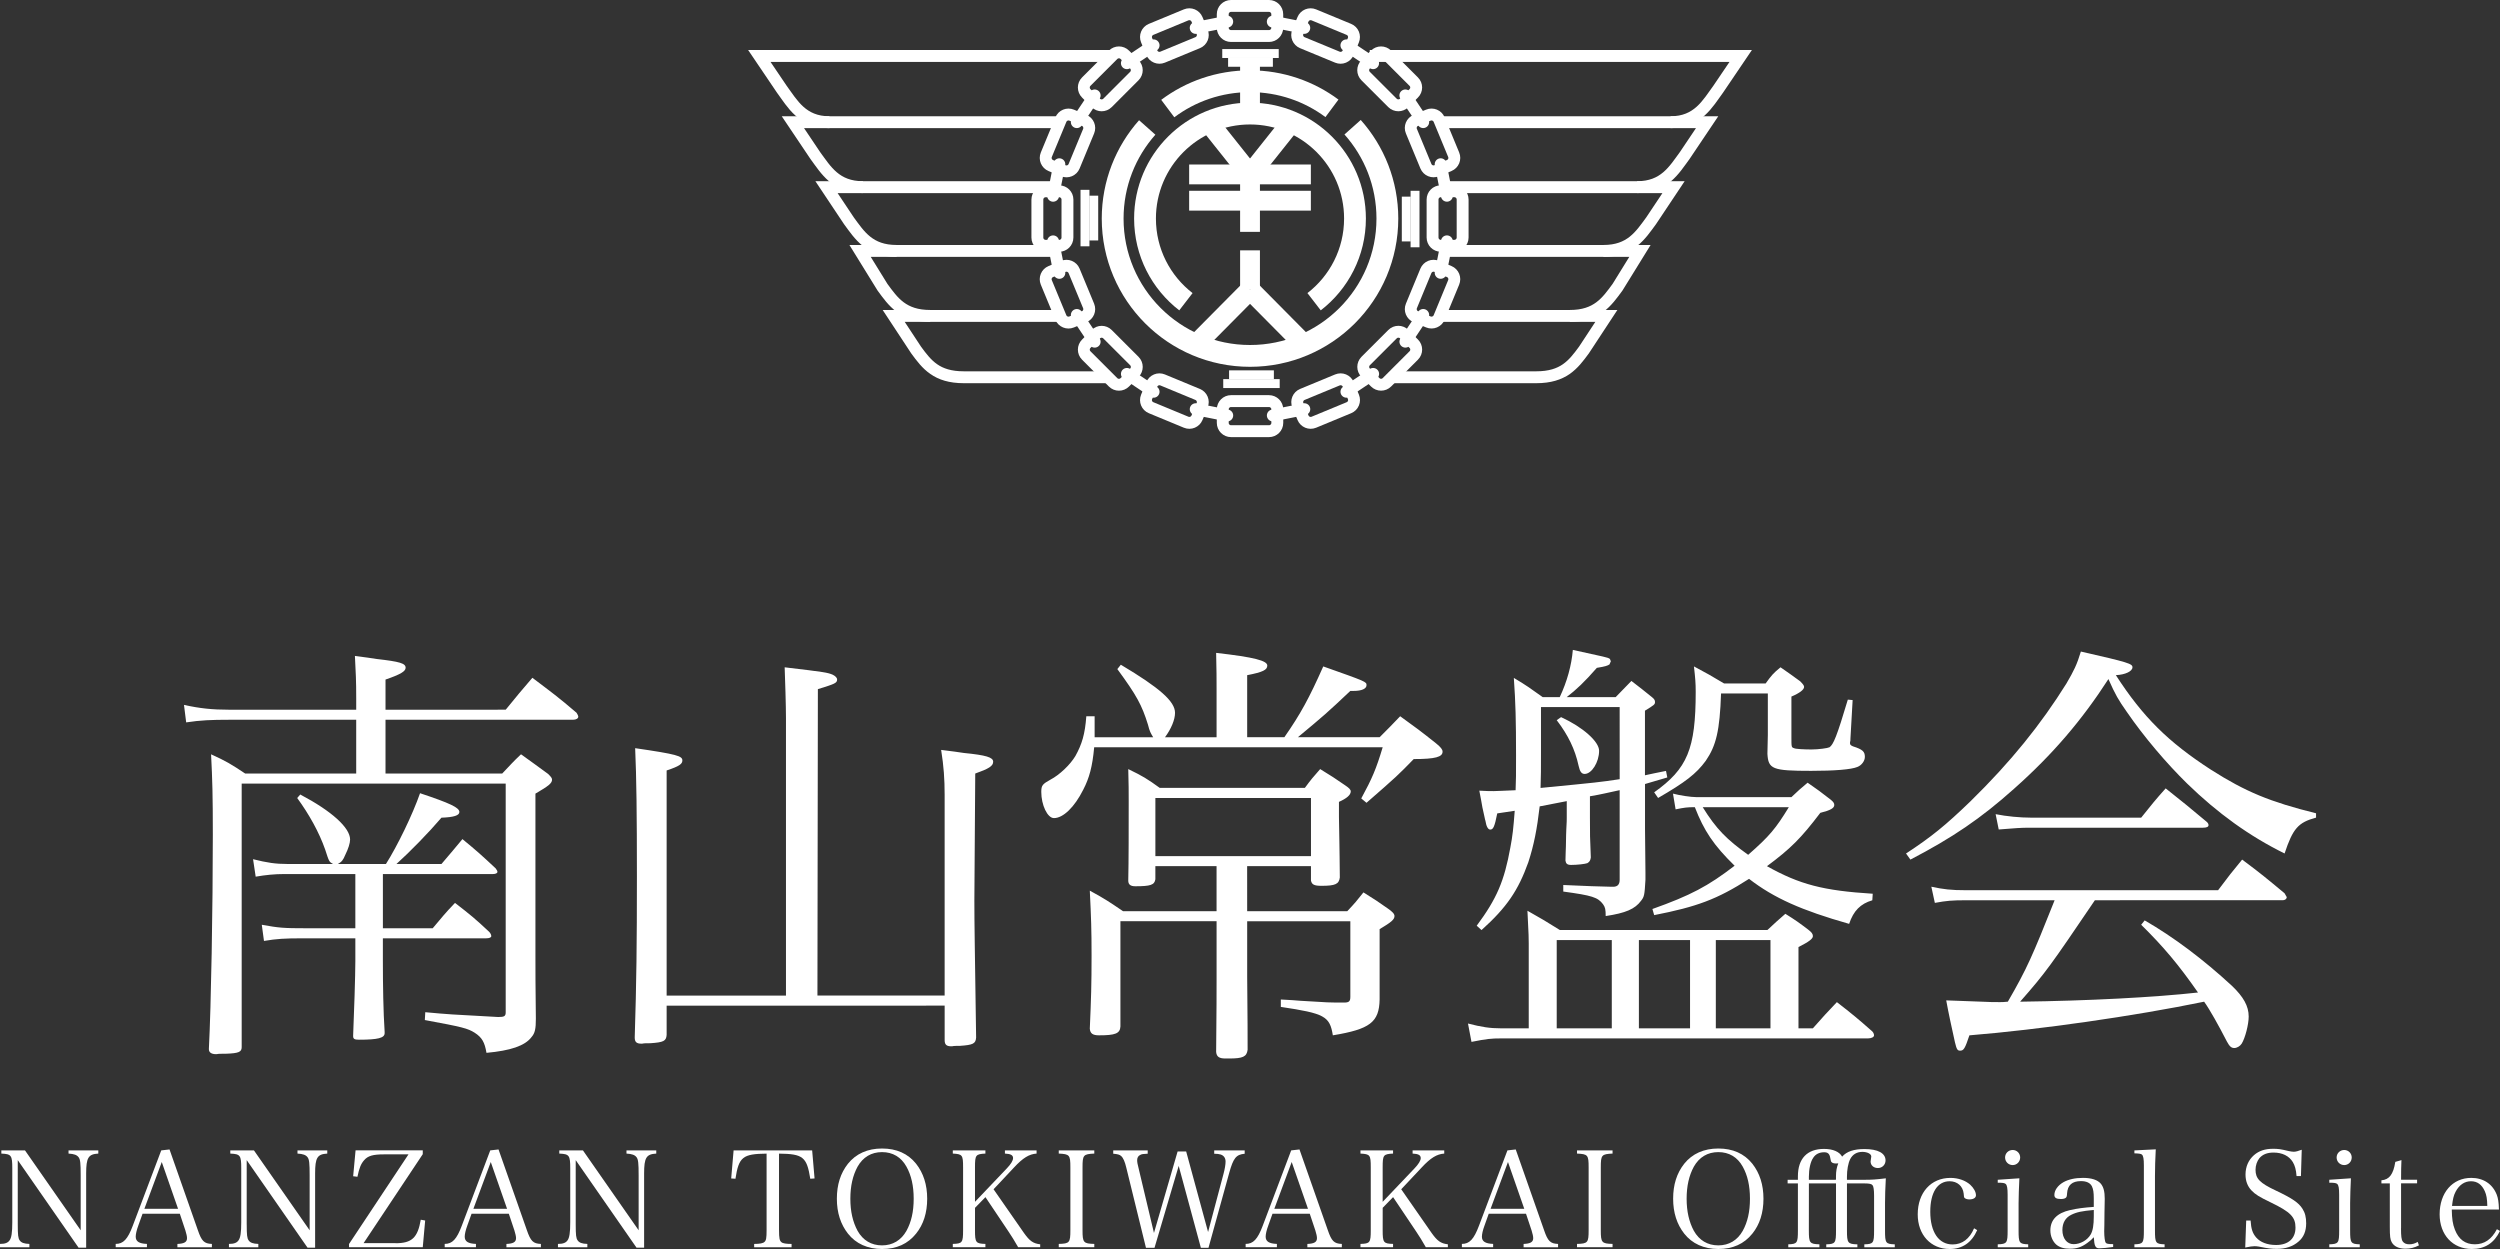 <?xml version="1.0" encoding="utf-8"?>
<!-- Generator: Adobe Illustrator 16.0.0, SVG Export Plug-In . SVG Version: 6.00 Build 0)  -->
<!DOCTYPE svg PUBLIC "-//W3C//DTD SVG 1.1//EN" "http://www.w3.org/Graphics/SVG/1.1/DTD/svg11.dtd">
<svg version="1.1" id="レイヤー_1" xmlns="http://www.w3.org/2000/svg" xmlns:xlink="http://www.w3.org/1999/xlink" x="0px"
	 y="0px" width="205.869px" height="102.852px" viewBox="307.194 158.833 205.869 102.852"
	 enable-background="new 307.194 158.833 205.869 102.852" xml:space="preserve">
<rect x="307.194" y="158.833" width="205.869" height="102.852" fill="#333333" stroke="none"/>
<g enable-background="new    ">
	<path fill="#FFFFFF" d="M348.838,217.275c0.972-1.188,1.26-1.548,2.196-2.628c1.619,1.225,2.124,1.584,3.636,2.88
		c0.072,0.108,0.144,0.252,0.144,0.324c0,0.144-0.18,0.252-0.432,0.252h-15.442v4.428h9.611c0.684-0.721,0.864-0.937,1.547-1.584
		c1.008,0.72,1.296,0.936,2.232,1.619c0.216,0.217,0.323,0.324,0.323,0.469c0,0.287-0.252,0.504-1.367,1.151v13.246
		c0,1.044,0,2.808,0.035,5.292c0,0.826-0.071,1.188-0.359,1.512c-0.54,0.72-1.729,1.115-3.708,1.296
		c-0.145-0.864-0.36-1.26-0.972-1.656c-0.576-0.358-0.973-0.468-4.104-1.044l0.036-0.646c1.979,0.18,1.979,0.18,6.011,0.396
		c0.504,0,0.612-0.071,0.612-0.396v-18.826h-21.741v21.706c0,0.396-0.252,0.504-1.296,0.539c-0.396,0-0.648,0-0.756,0.036
		c-0.036,0-0.072,0-0.072,0c-0.36,0-0.576-0.145-0.576-0.396c0,0,0-0.036,0-0.072c0.181-3.455,0.324-11.626,0.324-17.602
		c0-3.239-0.036-4.5-0.144-6.623c1.26,0.576,1.619,0.792,2.808,1.584h9.143v-4.428h-10.475c-1.439,0-2.339,0.036-3.527,0.216
		l-0.18-1.439c1.296,0.288,2.34,0.396,3.708,0.396h10.475v-0.937c0-1.512-0.035-2.052-0.107-3.491
		c0.792,0.107,1.404,0.181,1.8,0.252c1.908,0.217,2.376,0.359,2.376,0.721c0,0.287-0.396,0.54-1.656,0.972v2.483L348.838,217.275
		L348.838,217.275z M338.722,235.273h4.104c0.792-0.938,1.008-1.225,1.836-2.088c1.26,0.972,1.655,1.296,2.808,2.376
		c0.108,0.106,0.18,0.252,0.18,0.358c0,0.108-0.144,0.182-0.432,0.182h-8.495v1.871c0,1.979,0.036,4.212,0.145,5.831
		c0,0.035,0,0.071,0,0.107c0,0.396-0.54,0.54-2.124,0.54c-0.36,0-0.469-0.072-0.469-0.288c0-0.036,0-0.072,0-0.072
		c0.072-1.654,0.181-4.967,0.181-6.118v-1.871h-4.393c-1.368,0-2.087,0.035-3.131,0.216l-0.18-1.332
		c1.404,0.252,1.728,0.288,3.708,0.288h3.996v-4.464h-5.867c-0.756,0-1.512,0.071-2.34,0.216l-0.216-1.439
		c1.151,0.288,1.836,0.396,2.879,0.396h3.708c-0.324-0.18-0.324-0.18-0.648-1.188c-0.504-1.438-1.332-2.915-2.304-4.247l0.252-0.288
		c2.592,1.368,4.104,2.735,4.104,3.707c0,0.288-0.144,0.757-0.396,1.261c-0.18,0.433-0.288,0.576-0.612,0.756h3.959
		c0.937-1.477,2.196-4.067,2.809-5.831c2.483,0.828,3.239,1.188,3.239,1.548c0,0.288-0.468,0.433-1.476,0.468
		c-1.044,1.226-2.592,2.809-3.708,3.815h3.708c0.648-0.756,1.224-1.439,1.728-2.052c1.225,1.009,1.584,1.332,2.736,2.411
		c0.108,0.146,0.145,0.217,0.145,0.288c0,0.108-0.145,0.181-0.396,0.181h-9.035v4.463H338.722z"/>
	<path fill="#FFFFFF" d="M362.09,241.644v2.412c-0.036,0.504-0.252,0.61-1.332,0.684c-0.324,0-0.54,0-0.684,0.036
		c-0.036,0-0.072,0-0.072,0c-0.396,0-0.54-0.146-0.54-0.504c0.144-4.571,0.18-7.703,0.18-13.247c0-5.146-0.036-8.135-0.144-10.582
		c3.456,0.504,3.887,0.646,3.887,1.008c0,0.288-0.216,0.468-1.295,0.828v18.537h9.827v-22.821c0-1.079-0.072-3.203-0.108-4.211
		c3.347,0.396,3.527,0.432,3.959,0.611c0.216,0.107,0.36,0.252,0.36,0.396c0,0.288-0.181,0.359-1.584,0.792l-0.036,25.232h10.475
		v-16.521c0-1.296-0.071-2.34-0.288-3.708c0.828,0.108,1.477,0.181,1.872,0.252c1.836,0.182,2.412,0.36,2.412,0.721
		c0,0.359-0.359,0.576-1.476,0.973l-0.072,10.438c0,2.052,0.036,3.707,0.144,11.303c-0.035,0.504-0.252,0.61-1.331,0.684
		c-0.288,0-0.505,0-0.648,0.036c-0.036,0-0.072,0-0.072,0c-0.396,0-0.54-0.145-0.54-0.504v-2.844H362.09L362.09,241.644z"/>
	<path fill="#FFFFFF" d="M407.376,219.542v-3.995c0-0.792,0-1.476-0.036-2.951c3.168,0.359,4.212,0.647,4.212,1.044
		c0,0.359-0.36,0.54-1.656,0.792v5.11h3.061c1.332-1.906,2.052-3.238,3.204-5.831c3.562,1.261,3.562,1.261,3.562,1.549
		c0,0.287-0.396,0.468-1.044,0.468c-0.036,0-0.144,0-0.288,0c-1.944,1.836-2.16,2.016-4.319,3.814h6.731
		c0.756-0.756,0.972-0.972,1.692-1.728c1.296,0.936,1.691,1.224,2.952,2.23c0.396,0.324,0.539,0.504,0.539,0.686
		c0,0.432-0.576,0.61-2.375,0.61c-1.298,1.332-1.368,1.404-3.889,3.601l-0.432-0.359c0.899-1.655,1.224-2.412,1.764-4.212h-23.757
		c-0.145,1.584-0.396,2.521-0.9,3.491c-0.72,1.44-1.655,2.34-2.412,2.34c-0.54,0-1.044-1.08-1.044-2.159
		c0-0.54,0.108-0.647,0.756-1.008c0.757-0.396,1.62-1.225,2.053-1.944c0.54-0.972,0.792-1.8,0.899-3.274h0.685
		c0,0.432,0,0.576,0,0.936c0,0.182,0,0.288,0,0.792h4.822c-0.216-0.358-0.287-0.468-0.432-1.044c-0.504-1.619-0.936-2.411-2.52-4.57
		l0.288-0.359c3.203,1.907,4.463,3.023,4.463,3.959c0,0.576-0.324,1.332-0.828,2.016h4.248V219.542z M409.895,233.868h8.243
		c0.612-0.646,0.792-0.863,1.332-1.548c0.937,0.576,1.188,0.756,2.016,1.332c0.36,0.252,0.541,0.432,0.541,0.612
		c0,0.288-0.253,0.504-1.225,1.08v4.534c0,0.288,0,0.647,0,1.261c-0.036,1.872-0.792,2.446-3.852,2.95
		c-0.252-1.583-0.685-1.8-4.283-2.34v-0.61c0.684,0.035,1.26,0.071,1.62,0.106c2.304,0.146,2.34,0.146,3.6,0.146
		c0.396,0,0.504-0.108,0.504-0.469v-6.228h-8.495v4.571c0.036,4.282,0.036,4.282,0.036,6.012c-0.072,0.575-0.396,0.72-1.512,0.72
		c-0.108,0-0.108,0-0.324,0c-0.504,0-0.72-0.145-0.756-0.54c0.036-4.066,0.036-4.428,0.036-6.047v-4.716h-7.919v8.675
		c-0.036,0.576-0.433,0.72-1.765,0.72c-0.504,0-0.72-0.144-0.756-0.54c0.108-2.482,0.145-3.671,0.145-6.011
		c0-2.16-0.036-3.132-0.145-5.362c1.261,0.684,1.62,0.936,2.735,1.69h7.703v-3.707h-5.039v1.08
		c-0.072,0.468-0.396,0.575-1.656,0.575c-0.396,0-0.576-0.145-0.576-0.468c0.036-1.655,0.036-4.211,0.036-6.516
		c0-0.828,0-1.368-0.036-2.664c1.188,0.576,1.548,0.792,2.592,1.548h11.95c0.504-0.684,0.685-0.899,1.261-1.548
		c0.936,0.576,1.224,0.756,2.051,1.332c0.324,0.216,0.468,0.359,0.468,0.504c0,0.288-0.324,0.576-0.972,0.863
		c0,0.612,0,0.686,0,1.261c0,0.287,0,0.287,0.036,2.087c0,0.648,0.035,1.62,0.035,2.881c-0.071,0.54-0.359,0.684-1.512,0.684
		c-0.612,0-0.792-0.107-0.864-0.432v-1.188h-5.255L409.895,233.868L409.895,233.868z M402.337,229.333h12.813v-4.787h-12.813
		V229.333z"/>
	<path fill="#FFFFFF" d="M456.478,243.516c0.864-0.974,1.116-1.261,1.979-2.16c1.296,1.008,1.691,1.332,2.916,2.412
		c0.106,0.106,0.144,0.252,0.144,0.322c0,0.146-0.216,0.253-0.504,0.253h-30.199c-0.828,0-1.188,0.035-2.447,0.287l-0.288-1.512
		c1.116,0.288,1.8,0.396,2.735,0.396h2.268v-6.983c0-0.468,0-0.576-0.107-2.7c1.151,0.648,1.513,0.864,2.664,1.584h17.099
		c0.646-0.61,0.862-0.792,1.476-1.332c0.864,0.54,1.116,0.722,1.872,1.296c0.287,0.218,0.396,0.36,0.396,0.54
		c0,0.217-0.324,0.469-1.188,0.9v6.695L456.478,243.516L456.478,243.516z M442.657,222.674c0.646-0.144,0.863-0.18,1.728-0.359
		l0.107,0.54c-0.937,0.288-1.151,0.324-1.835,0.54v3.708l0.036,3.6c0,0.145,0,0.323,0,0.575c-0.072,1.296-0.108,1.404-0.36,1.729
		c-0.504,0.685-1.26,1.009-2.915,1.261c0-0.54-0.037-0.721-0.217-0.973c-0.433-0.576-0.899-0.721-3.275-1.044v-0.54
		c2.34,0.107,2.557,0.107,3.996,0.145c0.035,0,0.107,0,0.107,0c0.359,0,0.54-0.181,0.54-0.576v-7.379
		c-1.188,0.252-1.403,0.324-2.448,0.504v1.764c0,1.513,0,1.513,0.072,3.276c-0.035,0.252-0.107,0.358-0.287,0.468
		c-0.182,0.071-0.864,0.145-1.332,0.145c-0.324,0-0.433-0.107-0.469-0.359c0-0.504,0.036-0.9,0.036-1.152
		c0-0.756,0.035-1.296,0.035-1.438c0.036-0.504,0.036-0.864,0.036-0.938v-1.367l-2.23,0.433c-0.218,1.872-0.47,3.168-0.937,4.606
		c-0.828,2.305-1.764,3.708-3.852,5.579l-0.396-0.358c1.656-2.232,2.269-3.672,2.771-6.443c0.18-0.937,0.252-1.584,0.359-3.022
		l-1.439,0.216c-0.215,1.08-0.324,1.332-0.576,1.332c-0.18,0-0.323-0.252-0.396-0.722c-0.035-0.07-0.107-0.504-0.252-1.114
		c-0.036-0.288-0.144-0.757-0.252-1.368c0.612,0.036,0.864,0.036,1.188,0.036s0.756-0.036,1.799-0.072
		c0.037-0.792,0.037-1.296,0.037-2.879c0-2.844-0.037-4.32-0.182-6.372c1.08,0.647,1.368,0.864,2.377,1.584h1.403
		c0.611-1.296,0.972-2.628,1.079-3.888c2.159,0.469,2.159,0.469,2.448,0.54c0.324,0.071,0.576,0.145,0.611,0.216l0.071,0.181
		c-0.071,0.145-0.106,0.252-0.106,0.252c-0.146,0.107-0.361,0.18-1.045,0.288c-1.043,1.188-1.655,1.764-2.483,2.411h4.032
		c0.539-0.576,0.719-0.72,1.295-1.332c0.756,0.576,0.973,0.756,1.69,1.332c0.182,0.145,0.253,0.252,0.253,0.396
		c0,0.217-0.071,0.252-0.827,0.721v5.322H442.657z M440.569,217.059h-6.479c0,2.268,0,2.268,0,3.743c0,1.331,0,2.016-0.035,2.916
		c4.822-0.469,4.822-0.469,6.516-0.721L440.569,217.059L440.569,217.059z M435.745,217.887c1.8,0.826,3.131,2.016,3.131,2.771
		c0,0.937-0.611,1.907-1.188,1.907c-0.252,0-0.396-0.18-0.504-0.685c-0.286-1.332-0.862-2.52-1.799-3.742L435.745,217.887z
		 M439.921,243.516v-7.271h-4.535v7.271H439.921z M442.153,236.244v7.271h4.212v-7.271H442.153z M461.374,232.969
		c-0.973,0.287-1.548,0.862-1.908,1.942c-3.924-1.115-6.19-2.123-8.242-3.707c-2.629,1.691-4.319,2.304-7.812,2.987l-0.145-0.504
		c3.132-1.116,4.57-1.872,6.768-3.563c-1.729-1.69-2.521-2.88-3.275-4.822c-0.646,0-0.864,0.035-1.584,0.18l-0.216-1.296
		c0.54,0.145,1.476,0.288,1.908,0.288h7.847c0.575-0.54,0.72-0.685,1.331-1.188c0.828,0.575,1.08,0.756,1.908,1.403
		c0.217,0.18,0.288,0.288,0.288,0.432c0,0.252-0.288,0.434-1.151,0.648c-1.584,2.088-2.448,2.951-4.393,4.392
		c2.699,1.512,4.645,2.016,8.711,2.269L461.374,232.969z M443.412,224.078c2.734-1.944,3.419-3.563,3.419-8.279
		c0-0.72-0.035-1.115-0.145-2.088c1.08,0.576,1.403,0.756,2.483,1.404h3.42c0.469-0.648,0.611-0.828,1.226-1.332
		c0.719,0.504,0.936,0.647,1.618,1.151c0.252,0.252,0.324,0.359,0.324,0.468c0,0.217-0.359,0.504-1.044,0.792v3.312
		c0,0.864,0,0.864,0.216,0.938c0.107,0.071,0.863,0.106,1.439,0.106s1.332-0.106,1.477-0.18c0.324-0.216,0.611-0.898,1.513-3.924
		l0.396,0.036l-0.18,3.168c0,0.106,0,0.216-0.036,0.324c0,0.035,0,0.07,0,0.07c0,0.108,0.072,0.182,0.252,0.252
		c0.792,0.252,0.972,0.434,0.972,0.864c0,0.324-0.252,0.685-0.611,0.828c-0.505,0.216-1.907,0.323-3.814,0.323
		c-3.204,0-3.527-0.145-3.6-1.403c0.034-1.404,0.034-1.404,0.034-1.548v-3.42h-3.852c-0.107,3.06-0.396,4.284-1.26,5.544
		c-0.791,1.079-1.691,1.764-3.924,3.06L443.412,224.078z M447.408,225.302c1.116,1.8,1.979,2.662,3.744,3.923
		c1.764-1.548,2.268-2.159,3.348-3.923H447.408z M448.488,243.516h4.5v-7.271h-4.5V243.516z"/>
	<path fill="#FFFFFF" d="M464.15,229.117c2.088-1.368,3.239-2.304,5.292-4.283c3.348-3.275,5.831-6.372,7.919-9.719
		c0.61-1.044,0.862-1.548,1.188-2.628c3.96,0.899,4.248,1.008,4.248,1.296c0,0.323-0.576,0.611-1.368,0.647
		c2.231,3.456,4.319,5.508,7.812,7.774c2.879,1.836,4.895,2.663,8.674,3.601v0.358c-1.476,0.396-1.907,0.9-2.591,2.952
		c-2.916-1.44-5.507-3.312-8.027-5.76c-1.691-1.655-3.562-3.853-4.968-5.903c-0.685-0.972-0.937-1.403-1.512-2.699
		c-2.159,3.349-4.57,6.191-7.774,9.035c-2.735,2.447-5.075,4.031-8.531,5.831L464.15,229.117z M479.7,232.969
		c-3.636,5.362-4.031,5.938-6.155,8.351c5.615-0.072,11.087-0.359,14.649-0.756c-1.583-2.269-2.845-3.779-4.68-5.579l0.288-0.36
		c2.375,1.368,4.823,3.204,7.199,5.399c0.936,0.899,1.367,1.656,1.367,2.52c0,0.648-0.287,1.766-0.576,2.232
		c-0.144,0.216-0.396,0.359-0.611,0.359c-0.252,0-0.396-0.145-0.61-0.54c-0.648-1.261-1.404-2.627-1.873-3.275
		c-5.759,1.188-13.57,2.304-19.329,2.771c-0.36,1.08-0.468,1.261-0.756,1.261c-0.217,0-0.288-0.071-0.433-0.685
		c-0.216-0.972-0.54-2.446-0.72-3.455c0.863,0.035,0.863,0.035,2.916,0.107c0.611,0.036,1.079,0.036,1.512,0.036
		c0.107,0,0.359,0,0.647-0.036c1.583-2.735,2.016-3.743,3.852-8.352h-7.308c-1.115,0-1.584,0.036-2.555,0.217l-0.289-1.332
		c1.008,0.216,1.619,0.288,2.844,0.288h20.77c0.864-1.151,1.116-1.477,1.98-2.521c1.547,1.151,2.016,1.548,3.491,2.771
		c0.07,0.144,0.18,0.288,0.18,0.323c0,0.145-0.145,0.252-0.323,0.252H479.7V232.969z M471.529,225.878
		c0.899,0.181,2.017,0.287,2.916,0.287h9.07c0.864-1.079,1.116-1.402,2.017-2.411c1.439,1.151,1.907,1.513,3.312,2.699
		c0.146,0.108,0.217,0.216,0.217,0.324c0,0.144-0.145,0.216-0.469,0.216h-14.326c-0.61,0-1.151,0.036-2.482,0.146L471.529,225.878z"
		/>
</g>
<g>
	<g enable-background="new    ">
		<path fill="#FFFFFF" d="M308.657,259.67c0,0.881,0.033,1.122,0.154,1.299c0.132,0.197,0.362,0.286,0.803,0.298v0.273h-2.42v-0.273
			c0.418,0,0.648-0.089,0.792-0.298c0.154-0.209,0.22-0.639,0.22-1.484v-4.434c0-1.079-0.077-1.188-0.901-1.223v-0.264h1.946
			l4.587,6.579v-4.522c0-0.989-0.032-1.309-0.165-1.484c-0.143-0.197-0.385-0.285-0.836-0.309v-0.264h2.453v0.264
			c-0.825,0.044-1.001,0.341-1.001,1.641v6.104h-0.627l-5.006-7.206L308.657,259.67L308.657,259.67z"/>
		<path fill="#FFFFFF" d="M318.579,259.769c-0.132,0.353-0.209,0.692-0.209,0.902c0,0.396,0.286,0.571,0.924,0.595v0.273h-2.573
			v-0.273c0.627,0,0.989-0.386,1.407-1.497l2.344-6.204l0.682-0.077l2.333,6.646c0.308,0.901,0.517,1.11,1.155,1.134v0.273h-2.839
			v-0.273c0.562-0.022,0.792-0.154,0.792-0.475c0-0.132-0.044-0.352-0.132-0.627l-0.462-1.386h-3.068L318.579,259.769z
			 M320.515,254.522l-1.431,3.851h2.772L320.515,254.522z"/>
		<path fill="#FFFFFF" d="M327.511,259.67c0,0.881,0.032,1.122,0.153,1.299c0.132,0.197,0.363,0.286,0.803,0.298v0.273h-2.42v-0.273
			c0.418,0,0.649-0.089,0.792-0.298c0.154-0.209,0.221-0.639,0.221-1.484v-4.434c0-1.079-0.077-1.188-0.902-1.223v-0.264h1.947
			l4.587,6.579v-4.522c0-0.989-0.033-1.309-0.165-1.484c-0.144-0.197-0.385-0.285-0.836-0.309v-0.264h2.453v0.264
			c-0.825,0.044-1.001,0.341-1.001,1.641v6.104h-0.627l-5.007-7.206v5.303H327.511z"/>
		<path fill="#FFFFFF" d="M339.764,261.21c1.342,0,1.825-0.45,2.079-1.936l0.363,0.065l-0.198,2.199h-6.072v-0.264l4.896-7.382
			h-2.013c-0.914,0-1.332,0.121-1.64,0.482c-0.265,0.298-0.407,0.66-0.551,1.364l-0.352-0.044l0.198-2.134h5.533v0.318l-4.874,7.326
			h2.63V261.21z"/>
		<path fill="#FFFFFF" d="M345.672,259.769c-0.132,0.353-0.209,0.692-0.209,0.902c0,0.396,0.286,0.571,0.925,0.595v0.273h-2.574
			v-0.273c0.627,0,0.989-0.386,1.408-1.497l2.343-6.204l0.682-0.077l2.333,6.646c0.309,0.901,0.518,1.11,1.155,1.134v0.273h-2.838
			v-0.273c0.561-0.022,0.792-0.154,0.792-0.475c0-0.132-0.044-0.352-0.132-0.627l-0.463-1.386h-3.068L345.672,259.769z
			 M347.608,254.522l-1.43,3.851h2.771L347.608,254.522z"/>
		<path fill="#FFFFFF" d="M354.603,259.67c0,0.881,0.032,1.122,0.153,1.299c0.133,0.197,0.363,0.286,0.804,0.298v0.273h-2.42v-0.273
			c0.418,0,0.648-0.089,0.792-0.298c0.153-0.209,0.22-0.639,0.22-1.484v-4.434c0-1.079-0.077-1.188-0.902-1.223v-0.264h1.947
			l4.587,6.579v-4.522c0-0.989-0.033-1.309-0.165-1.484c-0.143-0.197-0.385-0.285-0.836-0.309v-0.264h2.453v0.264
			c-0.825,0.044-1.001,0.341-1.001,1.641v6.104h-0.627l-5.006-7.206L354.603,259.67L354.603,259.67z"/>
		<path fill="#FFFFFF" d="M371.345,260.144c0,0.647,0.044,0.856,0.197,0.979c0.11,0.101,0.396,0.145,0.836,0.145v0.273h-3.081
			v-0.273c0.474,0,0.737-0.057,0.848-0.165c0.143-0.121,0.176-0.342,0.176-0.957v-6.315c-1.969,0.022-2.289,0.275-2.563,2.068
			l-0.352-0.022l0.198-2.31h6.469l0.198,2.31l-0.353,0.022c-0.286-1.793-0.594-2.046-2.575-2.068v6.314H371.345z"/>
		<path fill="#FFFFFF" d="M377.021,254.664c0.66-0.824,1.618-1.254,2.806-1.254c1.199,0,2.134,0.418,2.805,1.254
			c0.605,0.771,0.914,1.729,0.914,2.884c0,1.154-0.308,2.122-0.914,2.87c-0.682,0.849-1.605,1.267-2.805,1.267
			c-1.188,0-2.156-0.44-2.806-1.267c-0.605-0.77-0.913-1.728-0.913-2.87C376.108,256.392,376.405,255.445,377.021,254.664z
			 M377.813,260.188c0.439,0.78,1.133,1.199,2.013,1.199s1.573-0.419,2.013-1.199c0.396-0.716,0.595-1.573,0.595-2.641
			c0-1.068-0.198-1.927-0.595-2.642c-0.439-0.792-1.133-1.199-2.013-1.199s-1.573,0.418-2.013,1.199
			c-0.396,0.728-0.594,1.596-0.594,2.642C377.219,258.593,377.417,259.45,377.813,260.188z"/>
		<path fill="#FFFFFF" d="M387.482,260.144c0,1.012,0.066,1.1,0.858,1.122v0.273h-2.685v-0.273c0.781-0.022,0.847-0.101,0.847-1.122
			v-5.184c0-1.021-0.055-1.089-0.847-1.133v-0.264h2.685v0.264c-0.804,0.044-0.858,0.11-0.858,1.133v2.84l2.619-2.75
			c0.341-0.354,0.517-0.649,0.517-0.849c0-0.242-0.187-0.352-0.671-0.374v-0.264h2.607v0.264c-0.616,0.044-1.122,0.354-1.859,1.146
			l-1.684,1.793l2.509,3.607c0.462,0.649,0.748,0.858,1.331,0.925v0.241h-1.814c-0.309-0.539-0.518-0.88-0.793-1.287l-1.902-2.838
			l-0.858,0.88L387.482,260.144L387.482,260.144z"/>
		<path fill="#FFFFFF" d="M394.38,261.266c0.892-0.022,0.957-0.11,0.957-1.122v-5.184c0-1.021-0.065-1.089-0.957-1.133v-0.264h2.927
			v0.264c-0.902,0.044-0.969,0.11-0.969,1.133v5.184c0,1.012,0.076,1.1,0.969,1.122v0.273h-2.927V261.266z"/>
		<path fill="#FFFFFF" d="M402.266,261.584h-0.705l-1.617-6.59c-0.121-0.506-0.252-0.812-0.429-0.968
			c-0.121-0.11-0.274-0.154-0.649-0.188v-0.274h2.839v0.274c-0.353,0.012-0.507,0.032-0.615,0.1
			c-0.165,0.077-0.253,0.229-0.253,0.429c0,0.165,0.021,0.297,0.152,0.814l1.232,5.182l1.947-6.711h0.704l1.805,6.634l1.275-4.808
			c0.1-0.363,0.165-0.759,0.165-0.99c0-0.297-0.144-0.495-0.396-0.583c-0.144-0.044-0.309-0.065-0.539-0.065v-0.274h2.509v0.274
			c-0.704,0.065-0.936,0.353-1.276,1.585l-1.704,6.159h-0.628l-1.826-6.743L402.266,261.584z"/>
		<path fill="#FFFFFF" d="M411.628,259.769c-0.133,0.353-0.21,0.692-0.21,0.902c0,0.396,0.286,0.571,0.925,0.595v0.273h-2.574
			v-0.273c0.627,0,0.99-0.386,1.408-1.497l2.343-6.204l0.683-0.077l2.333,6.646c0.308,0.901,0.517,1.11,1.154,1.134v0.273h-2.838
			v-0.273c0.561-0.022,0.791-0.154,0.791-0.475c0-0.132-0.043-0.352-0.131-0.627l-0.463-1.386h-3.068L411.628,259.769z
			 M413.563,254.522l-1.431,3.851h2.771L413.563,254.522z"/>
		<path fill="#FFFFFF" d="M421.053,260.144c0,1.012,0.065,1.1,0.856,1.122v0.273h-2.684v-0.273c0.781-0.022,0.848-0.101,0.848-1.122
			v-5.184c0-1.021-0.056-1.089-0.848-1.133v-0.264h2.684v0.264c-0.803,0.044-0.856,0.11-0.856,1.133v2.84l2.618-2.75
			c0.341-0.354,0.517-0.649,0.517-0.849c0-0.242-0.187-0.352-0.67-0.374v-0.264h2.606v0.264c-0.616,0.044-1.122,0.354-1.858,1.146
			l-1.685,1.793l2.509,3.607c0.463,0.649,0.748,0.858,1.332,0.925v0.241h-1.815c-0.308-0.539-0.517-0.88-0.792-1.287l-1.904-2.838
			l-0.856,0.88L421.053,260.144L421.053,260.144z"/>
		<path fill="#FFFFFF" d="M429.435,259.769c-0.132,0.353-0.21,0.692-0.21,0.902c0,0.396,0.287,0.571,0.925,0.595v0.273h-2.574
			v-0.273c0.627,0,0.99-0.386,1.408-1.497l2.343-6.204l0.684-0.077l2.333,6.646c0.307,0.901,0.516,1.11,1.153,1.134v0.273h-2.838
			v-0.273c0.562-0.022,0.791-0.154,0.791-0.475c0-0.132-0.043-0.352-0.131-0.627l-0.463-1.386h-3.068L429.435,259.769z
			 M431.372,254.522l-1.431,3.851h2.772L431.372,254.522z"/>
		<path fill="#FFFFFF" d="M437.057,261.266c0.892-0.022,0.957-0.11,0.957-1.122v-5.184c0-1.021-0.065-1.089-0.957-1.133v-0.264
			h2.927v0.264c-0.901,0.044-0.968,0.11-0.968,1.133v5.184c0,1.012,0.076,1.1,0.968,1.122v0.273h-2.927V261.266z"/>
	</g>
	<g enable-background="new    ">
		<path fill="#FFFFFF" d="M445.885,254.664c0.66-0.824,1.618-1.254,2.807-1.254c1.199,0,2.134,0.418,2.805,1.254
			c0.605,0.771,0.914,1.729,0.914,2.884c0,1.154-0.308,2.122-0.914,2.87c-0.682,0.849-1.605,1.267-2.805,1.267
			c-1.188,0-2.156-0.44-2.807-1.267c-0.604-0.77-0.912-1.728-0.912-2.87C444.972,256.392,445.27,255.445,445.885,254.664z
			 M446.678,260.188c0.44,0.78,1.134,1.199,2.014,1.199s1.573-0.419,2.013-1.199c0.396-0.716,0.594-1.573,0.594-2.641
			c0-1.068-0.197-1.927-0.594-2.642c-0.439-0.792-1.133-1.199-2.013-1.199s-1.573,0.418-2.014,1.199
			c-0.396,0.728-0.594,1.596-0.594,2.642C446.085,258.593,446.283,259.45,446.678,260.188z"/>
		<path fill="#FFFFFF" d="M456.149,260.165c0,1.023,0.065,1.111,0.869,1.134v0.241h-2.563v-0.241
			c0.737-0.021,0.792-0.109,0.792-1.134v-3.884H454.4v-0.297h0.847v-0.286c0-1.452,0.759-2.255,2.146-2.255
			c0.736,0,1.275,0.23,1.496,0.638c0.374-0.429,0.979-0.627,1.838-0.627c1.11,0,1.737,0.341,1.737,0.937
			c0,0.352-0.274,0.627-0.627,0.627c-0.352,0-0.604-0.222-0.604-0.539c0,0,0.021-0.132,0.055-0.407c0-0.011,0-0.011,0-0.011
			c0-0.209-0.33-0.374-0.737-0.374c-0.45,0-0.803,0.209-1.001,0.604c-0.165,0.33-0.264,0.88-0.264,1.441v0.253h1.43
			c0.649,0,0.936-0.021,1.771-0.121c-0.044,0.693-0.066,1.573-0.066,2.047v2.255c0,1.034,0.055,1.111,0.803,1.134v0.241h-2.508
			v-0.241c0.748-0.021,0.804-0.1,0.804-1.134v-2.871c0-0.474-0.045-0.76-0.121-0.857c-0.077-0.11-0.253-0.154-0.671-0.154h-1.441
			v3.884c0,1.023,0.066,1.111,0.858,1.134v0.241h-2.563V261.3c0.749-0.021,0.803-0.109,0.803-1.134v-3.884h-2.232L456.149,260.165
			L456.149,260.165z M458.383,255.984v-0.286c0-0.418,0.056-0.726,0.188-1.066c-0.088,0.012-0.121,0.012-0.176,0.012
			c-0.165,0-0.298-0.033-0.363-0.101c-0.066-0.064-0.066-0.064-0.121-0.361c-0.055-0.33-0.198-0.463-0.495-0.463
			c-0.407,0-0.715,0.153-0.913,0.463c-0.22,0.317-0.352,0.913-0.352,1.551v0.253L458.383,255.984L458.383,255.984z"/>
		<path fill="#FFFFFF" d="M470.01,260.133c-0.45,1.022-1.21,1.552-2.267,1.552c-1.551,0-2.629-1.166-2.629-2.851
			c0-1.793,1.089-3.004,2.695-3.004c0.638,0,1.231,0.209,1.628,0.562c0.286,0.264,0.473,0.594,0.473,0.869
			c0,0.209-0.209,0.341-0.55,0.341c-0.154,0-0.297-0.044-0.374-0.11c-0.066-0.064-0.066-0.088-0.088-0.374
			c-0.066-0.604-0.518-1.012-1.155-1.012c-1.001,0-1.595,0.924-1.595,2.509c0,1.672,0.692,2.695,1.837,2.695
			c0.792,0,1.396-0.451,1.771-1.331L470.01,260.133z"/>
		<path fill="#FFFFFF" d="M473.485,255.863c-0.033,0.639-0.066,1.596-0.066,2.059v2.243c0,1.023,0.056,1.111,0.792,1.134v0.241
			h-2.508v-0.241c0.759-0.021,0.814-0.109,0.814-1.134v-2.938c0-0.55-0.045-0.803-0.165-0.902c-0.089-0.077-0.265-0.099-0.649-0.099
			v-0.242L473.485,255.863z M472.935,253.531c0.341,0,0.615,0.274,0.615,0.616c0,0.352-0.274,0.627-0.615,0.627
			c-0.353,0-0.627-0.275-0.627-0.627C472.308,253.806,472.583,253.531,472.935,253.531z"/>
		<path fill="#FFFFFF" d="M481.208,261.519c-0.429,0.064-0.914,0.108-1.133,0.108c-0.33,0-0.418-0.176-0.462-0.912
			c-0.176,0.197-0.319,0.318-0.54,0.474c-0.484,0.352-0.869,0.473-1.43,0.473c-0.484,0-0.848-0.108-1.122-0.341
			c-0.297-0.264-0.484-0.704-0.484-1.166c0-0.869,0.55-1.431,1.617-1.673c0.572-0.132,1.155-0.209,1.958-0.264v-0.693
			c0-0.506-0.044-0.77-0.154-1.001c-0.143-0.286-0.451-0.429-0.902-0.429c-0.726,0-1.1,0.33-1.144,1.012
			c-0.011,0.231-0.033,0.309-0.121,0.374c-0.077,0.056-0.22,0.088-0.385,0.088c-0.374,0-0.539-0.099-0.539-0.33
			c0-0.396,0.286-0.792,0.748-1.056c0.418-0.231,0.957-0.354,1.605-0.354c0.704,0,1.21,0.165,1.476,0.484
			c0.22,0.275,0.318,0.638,0.318,1.243c0,0.033,0,0.033-0.021,1.11l-0.011,1.046l-0.012,0.506c0,0.463,0.056,0.857,0.121,0.945
			c0.066,0.089,0.198,0.121,0.616,0.121V261.519L481.208,261.519z M479.613,258.471c-0.979,0.088-1.408,0.176-1.85,0.396
			c-0.483,0.23-0.736,0.671-0.736,1.254c0,0.693,0.374,1.166,0.924,1.166c0.561,0,1.133-0.33,1.408-0.803
			c0.176-0.309,0.253-0.771,0.253-1.496L479.613,258.471L479.613,258.471z"/>
		<path fill="#FFFFFF" d="M482.956,261.299c0.727-0.021,0.781-0.109,0.781-1.134v-5.356c0-0.539-0.044-0.804-0.165-0.902
			c-0.077-0.065-0.242-0.088-0.616-0.1v-0.241l1.76-0.088c-0.044,0.735-0.065,1.617-0.065,2.2v4.487
			c0,1.023,0.055,1.111,0.792,1.134v0.241h-2.486V261.299z"/>
		<path fill="#FFFFFF" d="M492.163,259.341h0.363c0.043,0.683,0.154,1.033,0.451,1.387c0.352,0.406,0.924,0.627,1.649,0.627
			c1,0,1.596-0.528,1.596-1.431c0-0.869-0.407-1.287-2.046-2.079c-0.937-0.451-1.277-0.66-1.585-0.99
			c-0.319-0.341-0.484-0.771-0.484-1.298c0-0.649,0.243-1.199,0.693-1.597c0.419-0.362,0.912-0.527,1.572-0.527
			c0.418,0,0.605,0.021,1.299,0.188c0.164,0.033,0.298,0.056,0.406,0.056c0.166,0,0.363-0.056,0.66-0.165l-0.066,2.168h-0.361
			c-0.044-0.539-0.132-0.858-0.309-1.155c-0.309-0.506-0.868-0.781-1.585-0.781c-0.527,0-0.9,0.154-1.166,0.462
			c-0.197,0.253-0.318,0.595-0.318,0.957c0,0.728,0.353,1.089,1.662,1.705c1.375,0.649,1.892,1.013,2.198,1.496
			c0.222,0.342,0.31,0.704,0.31,1.211c0,0.648-0.209,1.145-0.627,1.496c-0.463,0.407-1.067,0.604-1.793,0.604
			c-0.431,0-0.705-0.032-1.476-0.188c-0.132-0.022-0.253-0.033-0.362-0.033c-0.177,0-0.374,0.033-0.76,0.11L492.163,259.341z"/>
		<path fill="#FFFFFF" d="M500.786,255.863c-0.032,0.639-0.064,1.596-0.064,2.059v2.243c0,1.023,0.056,1.111,0.792,1.134v0.241
			h-2.508v-0.241c0.759-0.021,0.812-0.109,0.812-1.134v-2.938c0-0.55-0.044-0.803-0.165-0.902c-0.088-0.077-0.264-0.099-0.648-0.099
			v-0.242L500.786,255.863z M500.237,253.531c0.34,0,0.615,0.274,0.615,0.616c0,0.352-0.275,0.627-0.615,0.627
			c-0.353,0-0.628-0.275-0.628-0.627C499.609,253.806,499.885,253.531,500.237,253.531z"/>
		<path fill="#FFFFFF" d="M504.912,259.979c0,0.647,0.032,0.935,0.145,1.089c0.108,0.154,0.285,0.23,0.539,0.23
			c0.24,0,0.451-0.056,0.691-0.197l0.1,0.286c-0.363,0.187-0.715,0.273-1.111,0.273c-0.539,0-0.945-0.187-1.133-0.539
			c-0.121-0.22-0.154-0.462-0.154-1.275v-3.564h-0.691v-0.253c0.648-0.055,0.979-0.484,1.144-1.518l0.506-0.145
			c-0.021,0.474-0.032,0.893-0.032,1.617h1.32v0.297h-1.32v3.698H504.912z"/>
		<path fill="#FFFFFF" d="M509.092,258.438c0.012,0.76,0.077,1.199,0.254,1.65c0.317,0.813,0.856,1.21,1.649,1.21
			c0.781,0,1.375-0.406,1.814-1.243l0.254,0.144c-0.496,1.012-1.244,1.485-2.322,1.485c-1.572,0-2.649-1.166-2.649-2.851
			c0-1.781,1.056-3.004,2.606-3.004c1,0,1.76,0.507,2.102,1.397c0.109,0.297,0.153,0.562,0.177,1.21L509.092,258.438
			L509.092,258.438z M512.018,258.141c-0.012-0.583-0.066-0.902-0.209-1.222c-0.242-0.538-0.617-0.813-1.134-0.813
			c-0.528,0-0.969,0.297-1.266,0.858c-0.166,0.317-0.23,0.604-0.298,1.177H512.018z"/>
	</g>
</g>
<g>
	<path fill="none" stroke="#FFFFFF" stroke-width="0.979" d="M419.99,163.442h30.546l-1.846,2.727
		c-0.881,1.203-1.684,2.727-3.928,2.727"/>
	<path fill="none" stroke="#FFFFFF" stroke-width="0.979" d="M441.999,174.245c2.243,0,3.045-1.403,3.928-2.604l1.844-2.746
		h-22.051"/>
	<path fill="none" stroke="#FFFFFF" stroke-width="0.979" d="M439.229,179.496c2.246,0,3.047-1.282,3.932-2.484l1.844-2.767
		h-18.699"/>
	<path fill="none" stroke="#FFFFFF" stroke-width="0.979" d="M436.465,184.848c2.246,0,3.047-1.162,3.93-2.365l1.844-2.985h-16.1"
		/>
	<g>
		<path fill="none" stroke="#FFFFFF" stroke-width="0.16" d="M410.13,176.831"/>
	</g>
	<g>
		<path fill="none" stroke="#FFFFFF" stroke-width="0.16" d="M410.13,176.831"/>
	</g>
	<g>
		<g>
			<path fill="none" stroke="#FFFFFF" stroke-width="0.979" d="M411.692,161.799c0.376,0,0.681-0.306,0.681-0.682v-1.113
				c0-0.376-0.305-0.682-0.681-0.682h-3.126c-0.377,0-0.682,0.306-0.682,0.682v1.113c0,0.376,0.305,0.682,0.682,0.682H411.692z"/>
			<path fill="none" stroke="#FFFFFF" stroke-width="0.979" d="M410.13,160.561"/>
		</g>
		<g>
			<path fill="none" stroke="#FFFFFF" stroke-width="0.979" d="M405.821,162.345c0.35-0.145,0.515-0.542,0.368-0.892l-0.425-1.026
				c-0.146-0.349-0.543-0.514-0.893-0.37l-2.888,1.195c-0.348,0.145-0.513,0.543-0.369,0.892l0.427,1.027
				c0.144,0.348,0.543,0.514,0.891,0.369L405.821,162.345z"/>
			<path fill="none" stroke="#FFFFFF" stroke-width="0.979" d="M403.903,161.8"/>
		</g>
		<g>
			<path fill="none" stroke="#FFFFFF" stroke-width="0.979" d="M400.605,165.096c0.266-0.267,0.266-0.698,0-0.965l-0.786-0.785
				c-0.267-0.267-0.698-0.267-0.965,0l-2.21,2.21c-0.267,0.266-0.267,0.697,0,0.964l0.786,0.787c0.267,0.266,0.698,0.266,0.964,0
				L400.605,165.096z"/>
			<path fill="none" stroke="#FFFFFF" stroke-width="0.979" d="M398.626,165.326"/>
		</g>
		<g>
			<path fill="none" stroke="#FFFFFF" stroke-width="0.979" d="M396.84,169.634c0.144-0.348-0.021-0.746-0.369-0.891l-1.027-0.427
				c-0.348-0.145-0.747,0.021-0.891,0.37l-1.197,2.889c-0.144,0.348,0.021,0.746,0.37,0.891l1.027,0.427
				c0.348,0.145,0.747-0.021,0.891-0.369L396.84,169.634z"/>
			<path fill="none" stroke="#FFFFFF" stroke-width="0.979" d="M395.098,170.604"/>
		</g>
		<g>
			<path fill="none" stroke="#FFFFFF" stroke-width="0.979" d="M395.097,175.268c0-0.377-0.308-0.683-0.684-0.683h-1.11
				c-0.376,0-0.684,0.306-0.684,0.683v3.126c0,0.376,0.307,0.683,0.683,0.683h1.11c0.377,0,0.684-0.306,0.684-0.683L395.097,175.268
				L395.097,175.268z"/>
			<path fill="none" stroke="#FFFFFF" stroke-width="0.979" d="M393.86,176.831"/>
		</g>
		<g>
			<path fill="none" stroke="#FFFFFF" stroke-width="0.979" d="M395.643,181.139c-0.146-0.349-0.543-0.514-0.891-0.369
				l-1.028,0.426c-0.348,0.145-0.513,0.543-0.369,0.892l1.196,2.889c0.145,0.348,0.543,0.513,0.891,0.369l1.027-0.427
				c0.349-0.146,0.513-0.543,0.37-0.892L395.643,181.139z"/>
			<path fill="none" stroke="#FFFFFF" stroke-width="0.979" d="M395.098,183.058"/>
		</g>
		<g>
			<path fill="none" stroke="#FFFFFF" stroke-width="0.979" d="M398.395,186.355c-0.266-0.268-0.698-0.268-0.963,0l-0.787,0.787
				c-0.266,0.267-0.266,0.697,0,0.964l2.21,2.21c0.267,0.267,0.698,0.267,0.964,0l0.787-0.787c0.266-0.266,0.266-0.697,0-0.964
				L398.395,186.355z"/>
			<path fill="none" stroke="#FFFFFF" stroke-width="0.979" d="M398.626,188.335"/>
		</g>
		<g>
			<path fill="none" stroke="#FFFFFF" stroke-width="0.979" d="M402.933,190.12c-0.348-0.145-0.747,0.021-0.891,0.368l-0.428,1.028
				c-0.144,0.348,0.021,0.747,0.369,0.89l2.888,1.196c0.35,0.146,0.747-0.021,0.893-0.369l0.425-1.026
				c0.145-0.349-0.021-0.747-0.369-0.892L402.933,190.12z"/>
			<path fill="none" stroke="#FFFFFF" stroke-width="0.979" d="M403.904,191.862"/>
		</g>
		<g>
			<path fill="none" stroke="#FFFFFF" stroke-width="0.979" d="M408.567,191.862c-0.376,0-0.682,0.307-0.682,0.683v1.111
				c0,0.377,0.306,0.683,0.682,0.683h3.126c0.376,0,0.684-0.305,0.684-0.681v-1.112c0-0.376-0.307-0.683-0.684-0.683
				L408.567,191.862L408.567,191.862z"/>
			<path fill="none" stroke="#FFFFFF" stroke-width="0.979" d="M410.131,193.1"/>
		</g>
		<g>
			<path fill="none" stroke="#FFFFFF" stroke-width="0.979" d="M414.438,191.315c-0.348,0.146-0.513,0.543-0.369,0.892l0.426,1.026
				c0.146,0.349,0.543,0.514,0.893,0.369l2.888-1.196c0.348-0.144,0.513-0.543,0.369-0.891l-0.426-1.027
				c-0.146-0.348-0.542-0.513-0.893-0.368L414.438,191.315z"/>
			<path fill="none" stroke="#FFFFFF" stroke-width="0.979" d="M416.356,191.861"/>
		</g>
		<g>
			<path fill="none" stroke="#FFFFFF" stroke-width="0.979" d="M419.654,188.563c-0.266,0.268-0.266,0.698,0,0.964l0.787,0.787
				c0.265,0.267,0.697,0.267,0.963-0.001l2.21-2.21c0.268-0.268,0.268-0.699,0-0.964l-0.784-0.787c-0.269-0.267-0.699-0.267-0.966,0
				L419.654,188.563z"/>
			<path fill="none" stroke="#FFFFFF" stroke-width="0.979" d="M421.635,188.333"/>
		</g>
		<g>
			<path fill="none" stroke="#FFFFFF" stroke-width="0.979" d="M423.42,184.025c-0.146,0.349,0.021,0.747,0.369,0.892l1.025,0.426
				c0.35,0.145,0.747-0.021,0.893-0.368l1.193-2.889c0.146-0.349-0.02-0.746-0.366-0.892l-1.027-0.425
				c-0.351-0.146-0.747,0.021-0.894,0.369L423.42,184.025z"/>
			<path fill="none" stroke="#FFFFFF" stroke-width="0.979" d="M425.162,183.055"/>
		</g>
		<g>
			<path fill="none" stroke="#FFFFFF" stroke-width="0.979" d="M425.162,178.392c0,0.376,0.306,0.683,0.683,0.683h1.111
				c0.377-0.002,0.682-0.307,0.682-0.684v-3.126c0-0.376-0.305-0.683-0.682-0.683h-1.113c-0.375,0-0.681,0.306-0.681,0.682V178.392z
				"/>
			<path fill="none" stroke="#FFFFFF" stroke-width="0.979" d="M426.398,176.829"/>
		</g>
		<g>
			<path fill="none" stroke="#FFFFFF" stroke-width="0.979" d="M424.614,172.521c0.145,0.349,0.543,0.514,0.893,0.369l1.025-0.426
				c0.35-0.146,0.515-0.543,0.368-0.892l-1.194-2.888c-0.146-0.349-0.543-0.514-0.893-0.369l-1.025,0.427
				c-0.35,0.145-0.515,0.542-0.369,0.891L424.614,172.521z"/>
			<path fill="none" stroke="#FFFFFF" stroke-width="0.979" d="M425.161,170.603"/>
		</g>
		<g>
			<path fill="none" stroke="#FFFFFF" stroke-width="0.979" d="M421.861,167.306c0.269,0.266,0.699,0.266,0.966,0l0.785-0.787
				c0.269-0.267,0.269-0.698,0-0.963l-2.21-2.21c-0.267-0.267-0.699-0.267-0.964,0l-0.787,0.786c-0.267,0.267-0.267,0.697,0,0.965
				L421.861,167.306z"/>
			<path fill="none" stroke="#FFFFFF" stroke-width="0.979" d="M421.633,165.325"/>
		</g>
		<path fill="none" stroke="#FFFFFF" stroke-width="0.979" d="M417.323,163.54c0.35,0.146,0.746-0.021,0.892-0.369l0.426-1.026
			c0.145-0.349-0.021-0.747-0.369-0.892l-2.888-1.195c-0.35-0.145-0.747,0.021-0.893,0.37l-0.426,1.026
			c-0.144,0.35,0.021,0.747,0.369,0.892L417.323,163.54z"/>
	</g>
	<path fill="none" stroke="#FFFFFF" stroke-width="1.122" d="M416.353,161.799"/>
	<g>
		<g>
			<polyline fill="none" stroke="#FFFFFF" stroke-width="0.979" stroke-linecap="round" points="405.657,161.131 406.955,160.873 
				408.253,160.615 			"/>
		</g>
		<g>
			<polyline fill="none" stroke="#FFFFFF" stroke-width="0.979" stroke-linecap="round" points="399.99,164.038 401.091,163.303 
				402.19,162.568 			"/>
		</g>
		<g>
			<polyline fill="none" stroke="#FFFFFF" stroke-width="0.979" stroke-linecap="round" points="395.866,168.891 396.601,167.792 
				397.337,166.691 			"/>
		</g>
		<g>
			<polyline fill="none" stroke="#FFFFFF" stroke-width="0.979" stroke-linecap="round" points="393.914,174.954 394.173,173.656 
				394.429,172.359 			"/>
		</g>
		<g>
			<polyline fill="none" stroke="#FFFFFF" stroke-width="0.979" stroke-linecap="round" points="394.43,181.303 394.173,180.005 
				393.914,178.708 			"/>
		</g>
		<g>
			<polyline fill="none" stroke="#FFFFFF" stroke-width="0.979" stroke-linecap="round" points="397.337,186.97 396.601,185.87 
				395.867,184.77 			"/>
		</g>
		<g>
			<polyline fill="none" stroke="#FFFFFF" stroke-width="0.979" stroke-linecap="round" points="402.19,191.094 401.092,190.358 
				399.99,189.624 			"/>
		</g>
		<g>
			<polyline fill="none" stroke="#FFFFFF" stroke-width="0.979" stroke-linecap="round" points="408.254,193.046 406.956,192.788 
				405.658,192.53 			"/>
		</g>
		<g>
			<polyline fill="none" stroke="#FFFFFF" stroke-width="0.979" stroke-linecap="round" points="414.601,192.529 413.304,192.787 
				412.008,193.045 			"/>
		</g>
		<g>
			<polyline fill="none" stroke="#FFFFFF" stroke-width="0.979" stroke-linecap="round" points="420.269,189.623 419.17,190.357 
				418.069,191.092 			"/>
		</g>
		<g>
			<polyline fill="none" stroke="#FFFFFF" stroke-width="0.979" stroke-linecap="round" points="424.391,184.769 423.657,185.869 
				422.924,186.969 			"/>
		</g>
		<g>
			<polyline fill="none" stroke="#FFFFFF" stroke-width="0.979" stroke-linecap="round" points="426.344,178.706 426.088,180.003 
				425.829,181.3 			"/>
		</g>
		<g>
			<polyline fill="none" stroke="#FFFFFF" stroke-width="0.979" stroke-linecap="round" points="425.828,172.357 426.086,173.655 
				426.344,174.952 			"/>
		</g>
		<g>
			<polyline fill="none" stroke="#FFFFFF" stroke-width="0.979" stroke-linecap="round" points="422.921,166.69 423.655,167.79 
				424.39,168.89 			"/>
		</g>
		<g>
			<polyline fill="none" stroke="#FFFFFF" stroke-width="0.979" stroke-linecap="round" points="418.067,162.567 419.166,163.302 
				420.266,164.037 			"/>
		</g>
		<g>
			<polyline fill="none" stroke="#FFFFFF" stroke-width="0.979" stroke-linecap="round" points="412.005,160.615 413.302,160.874 
				414.598,161.131 			"/>
		</g>
	</g>
	<g>
		<g>
			<path fill="none" stroke="#FFFFFF" stroke-width="1.796" d="M401.665,169.329c-1.771,1.996-2.846,4.624-2.846,7.501
				c0,6.246,5.063,11.311,11.312,11.311s11.31-5.062,11.31-11.311c0-2.889-1.082-5.521-2.863-7.521"/>
			<path fill="none" stroke="#FFFFFF" stroke-width="1.796" d="M416.877,167.754c-1.885-1.402-4.221-2.232-6.748-2.232
				c-2.54,0-4.887,0.837-6.772,2.251"/>
			<path fill="none" stroke="#FFFFFF" stroke-width="1.796" d="M410.13,176.831"/>
		</g>
		<g>
			<path fill="none" stroke="#FFFFFF" stroke-width="1.796" d="M415.406,183.679c2.049-1.581,3.368-4.062,3.368-6.849
				c0-4.773-3.87-8.646-8.645-8.646c-4.775,0-8.646,3.871-8.646,8.646c0,2.788,1.319,5.268,3.368,6.849"/>
			<path fill="none" stroke="#FFFFFF" stroke-width="1.796" d="M410.13,176.831"/>
		</g>
	</g>
	<g>
		<polyline fill="none" stroke="#FFFFFF" stroke-width="1.632" points="415.14,175.36 410.13,175.36 405.118,175.36 		"/>
		<polyline fill="none" stroke="#FFFFFF" stroke-width="1.632" points="415.14,173.196 410.13,173.196 405.118,173.196 		"/>
		<polyline fill="none" stroke="#FFFFFF" stroke-width="1.632" points="410.13,173.196 410.13,175.36 410.13,177.926 		"/>
		<line fill="none" stroke="#FFFFFF" stroke-width="1.632" x1="406.843" y1="169.067" x2="410.13" y2="173.196"/>
		<line fill="none" stroke="#FFFFFF" stroke-width="1.632" x1="413.416" y1="169.067" x2="410.13" y2="173.196"/>
		<line fill="none" stroke="#FFFFFF" stroke-width="1.632" x1="405.719" y1="187.146" x2="410.13" y2="182.696"/>
		<line fill="none" stroke="#FFFFFF" stroke-width="1.632" x1="414.539" y1="187.146" x2="410.13" y2="182.696"/>
		<line fill="none" stroke="#FFFFFF" stroke-width="1.632" x1="410.13" y1="179.449" x2="410.13" y2="182.696"/>
		<polyline fill="none" stroke="#FFFFFF" stroke-width="1.632" points="410.13,163.803 410.13,165.62 410.13,168.186 		"/>
	</g>
	<g>
		<polyline fill="none" stroke="#FFFFFF" stroke-width="0.735" points="407.925,190.42 410.249,190.42 412.574,190.42 		"/>
		<polyline fill="none" stroke="#FFFFFF" stroke-width="0.735" points="408.405,189.698 410.249,189.698 412.094,189.698 		"/>
		<polyline fill="none" stroke="#FFFFFF" stroke-width="0.735" points="412.494,163.241 410.17,163.241 407.844,163.241 		"/>
		<polyline fill="none" stroke="#FFFFFF" stroke-width="0.735" points="412.013,163.963 410.17,163.963 408.325,163.963 		"/>
		<polyline fill="none" stroke="#FFFFFF" stroke-width="0.735" points="396.54,174.465 396.54,176.79 396.54,179.116 		"/>
		<polyline fill="none" stroke="#FFFFFF" stroke-width="0.735" points="397.261,174.946 397.261,176.79 397.261,178.634 		"/>
		<polyline fill="none" stroke="#FFFFFF" stroke-width="0.735" points="423.719,179.196 423.719,176.87 423.719,174.545 		"/>
		<polyline fill="none" stroke="#FFFFFF" stroke-width="0.735" points="422.997,178.714 422.997,176.87 422.997,175.026 		"/>
	</g>
	<path fill="none" stroke="#FFFFFF" stroke-width="0.979" d="M425.708,184.848h13.766l-1.844,2.806
		c-0.883,1.203-1.686,2.245-3.929,2.245h-11.929"/>
	<path fill="none" stroke="#FFFFFF" stroke-width="0.979" d="M398.765,163.442h-29.042l1.844,2.727
		c0.882,1.203,1.686,2.727,3.928,2.727"/>
	<path fill="none" stroke="#FFFFFF" stroke-width="0.979" d="M378.261,174.245c-2.245,0-3.046-1.403-3.93-2.604l-1.844-2.746h21.91
		"/>
	<path fill="none" stroke="#FFFFFF" stroke-width="0.979" d="M381.027,179.496c-2.245,0-3.046-1.282-3.928-2.484l-1.844-2.767
		h18.725"/>
	<path fill="none" stroke="#FFFFFF" stroke-width="0.979" d="M383.794,184.848c-2.245,0-3.048-1.162-3.93-2.365l-1.844-2.985
		h15.959"/>
	<path fill="none" stroke="#FFFFFF" stroke-width="0.979" d="M394.399,184.848h-13.612l1.846,2.806
		c0.881,1.203,1.683,2.245,3.928,2.245h11.872"/>
</g>
</svg>
